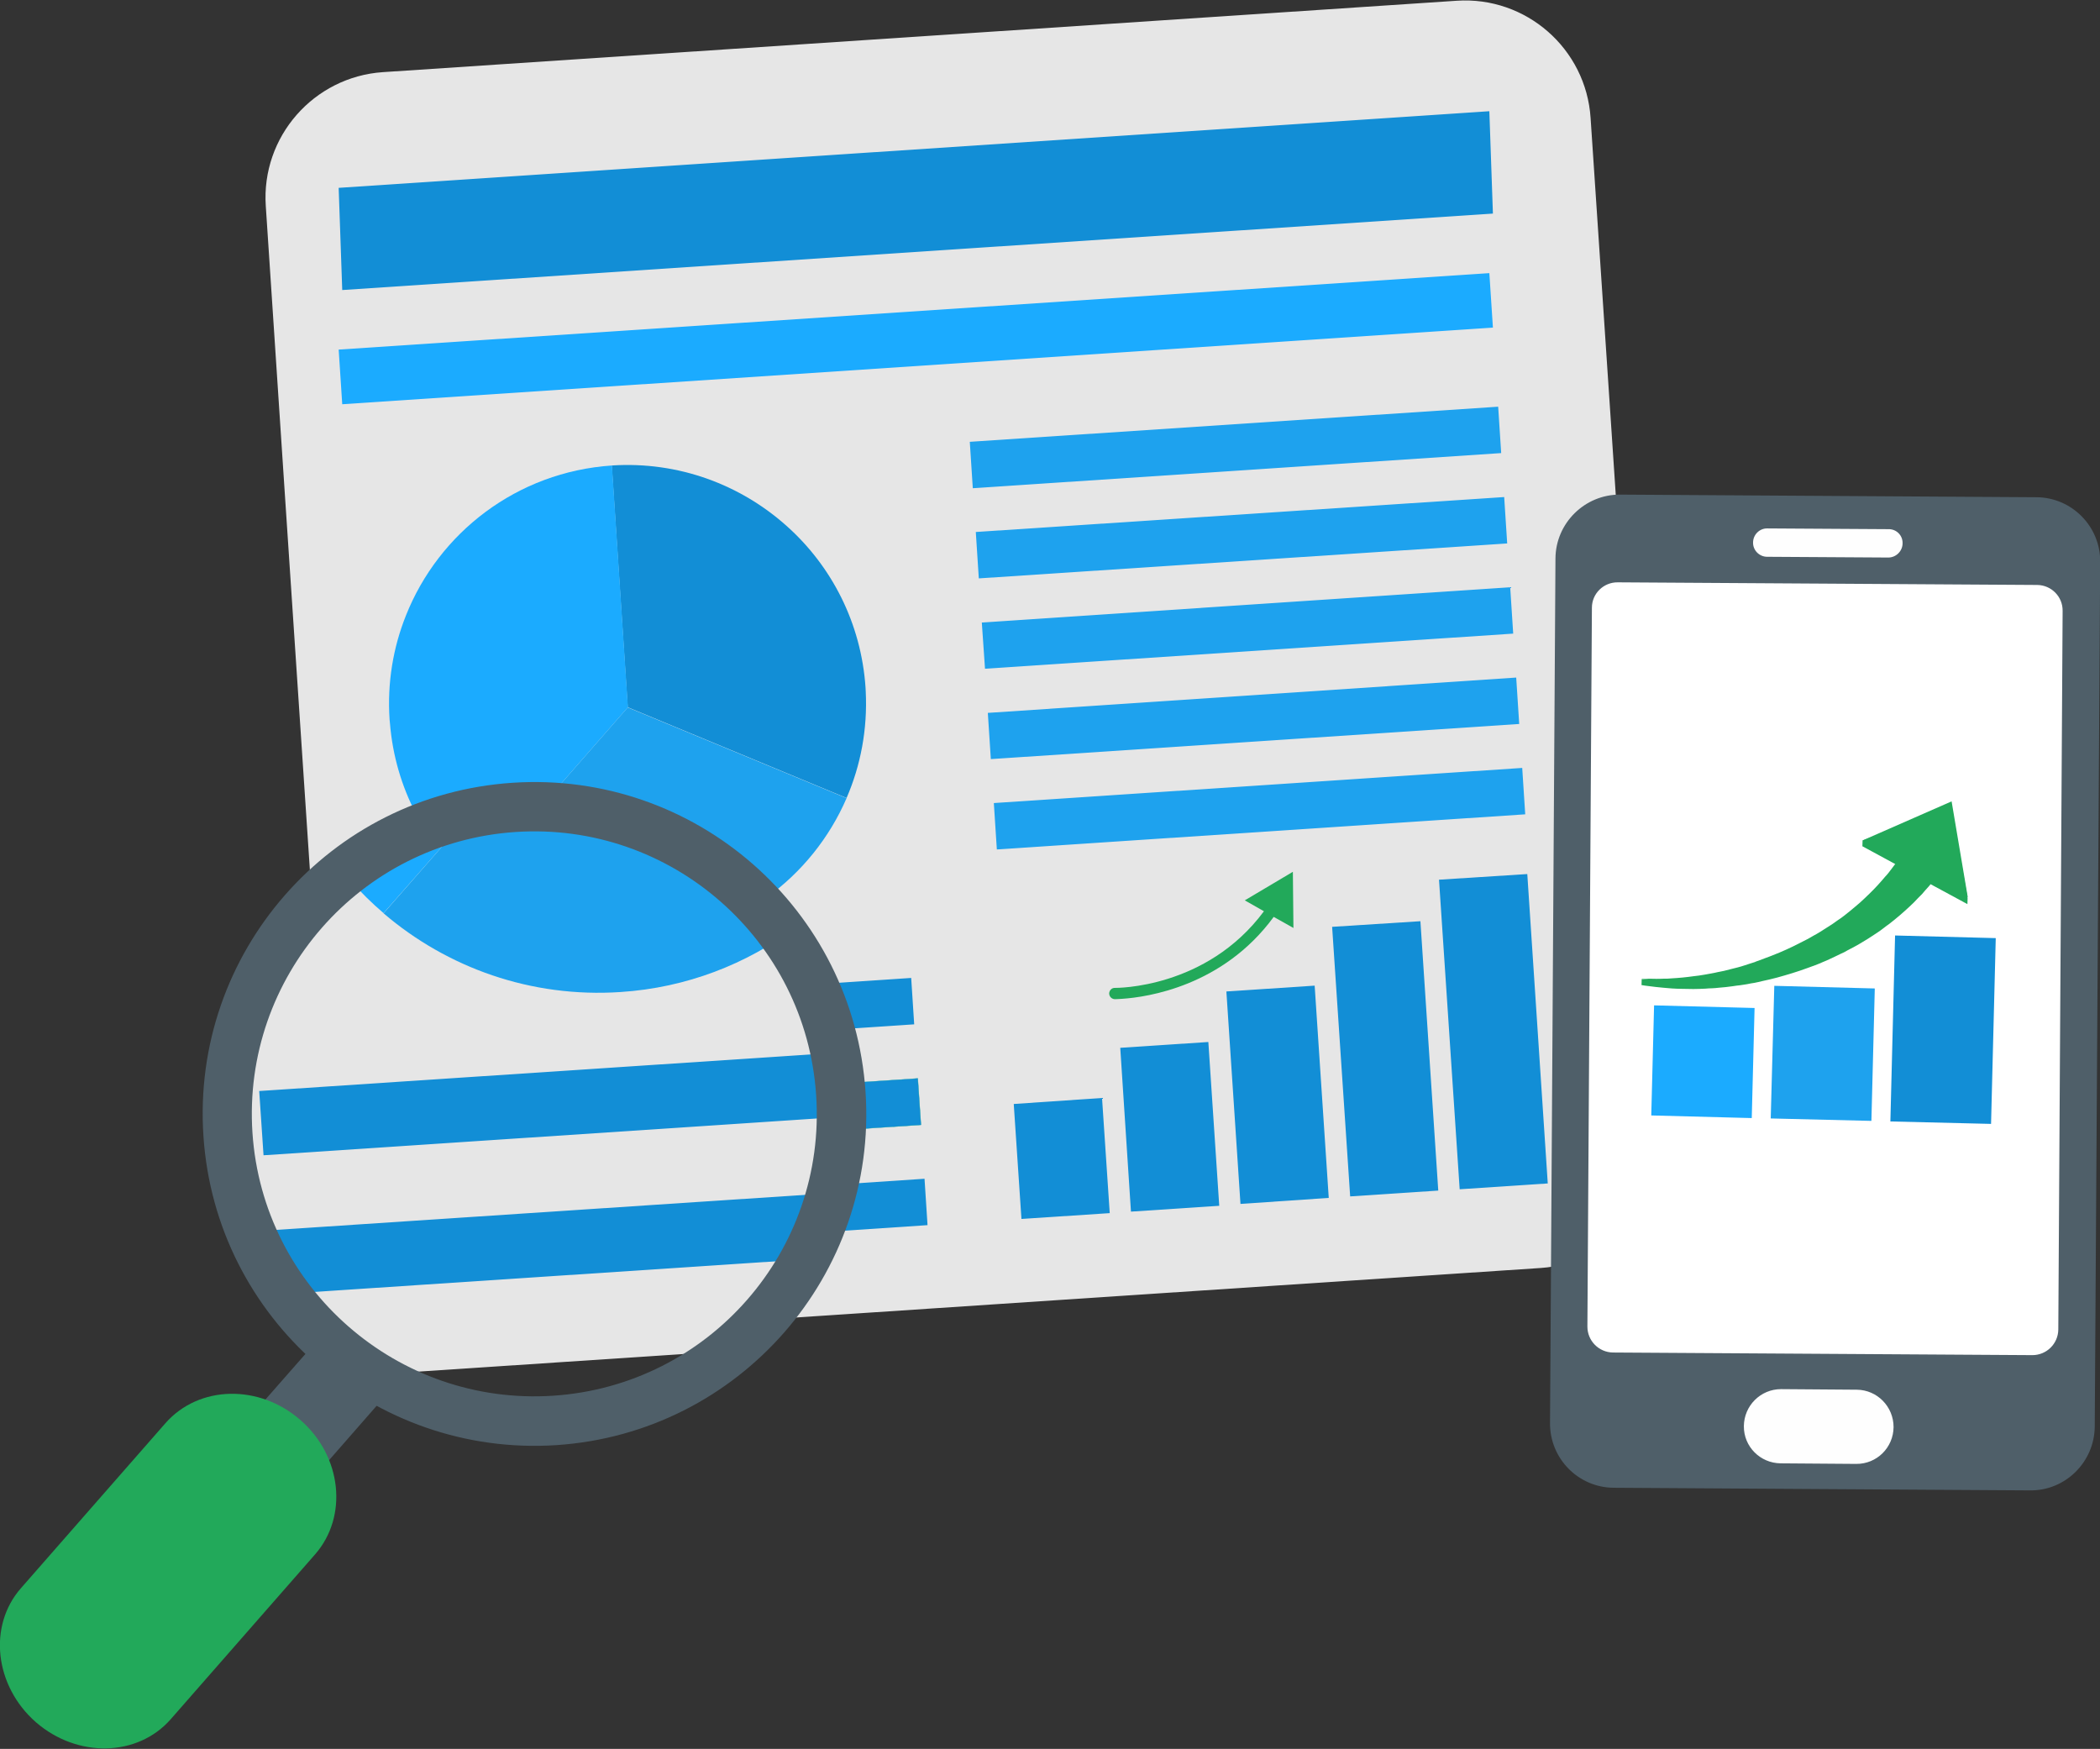 <?xml version="1.0" encoding="UTF-8"?> <svg xmlns="http://www.w3.org/2000/svg" xmlns:xlink="http://www.w3.org/1999/xlink" version="1.1" id="Слой_1" x="0px" y="0px" viewBox="0 0 1118 931" style="enable-background:new 0 0 1118 931;" xml:space="preserve"><rect x="0" y="0" width="1118" height="931" fill="#333333" stroke="none"/> <style type="text/css"> .st0{fill:#E6E6E6;} .st1{fill:#1babff;} .st2{fill:#128ED6;} .st3{fill:#22A95A;} .st4{fill:#1ea2ee;} .st5{fill:#128ED6;stroke:#019CA0;stroke-width:0.17;stroke-miterlimit:10;} .st6{fill:#4F5F69;} .st7{fill:#FFFFFF;} .st8{fill:#FEFEFE;} </style> <path class="st0" d="M775.5,0.4l-571.6,38c-36.9,2.5-64.9,34.4-62.4,71.3l10.1,152.6l15.7,235.7l10.1,152.6 c2.5,36.9,34.4,64.9,71.3,62.4l571.6-38c36.9-2.5,64.9-34.4,62.4-71.3L872.7,451L857,215.4L846.8,62.8 C844.4,25.9,812.4-2.1,775.5,0.4z"></path> <polygon class="st1" points="794.8,174.4 182.2,215.2 180.3,186.1 792.9,145.4 "></polygon> <polygon class="st2" points="590.8,645.8 543.8,648.9 539.7,587.7 586.7,584.5 "></polygon> <polygon class="st2" points="649.1,641.9 602.1,645 596.4,557.8 643.3,554.7 "></polygon> <polygon class="st2" points="707.4,637.7 660.4,640.9 652.9,527.8 699.9,524.7 "></polygon> <polygon class="st2" points="765.7,633.8 718.8,636.9 709.2,493.4 756.2,490.4 "></polygon> <polygon class="st2" points="824,630 777.1,633.1 766.1,468.3 813.1,465.3 "></polygon> <path class="st3" d="M688.3,464.1l-25.6,15.2l10.2,5.8c-30.7,41.4-78.9,40.8-79.3,40.8c-1.7-0.1-3,1.3-3.1,2.9c0,1.7,1.3,3,2.9,3.1 c0.1,0,1.6,0,4.2-0.2c13.1-0.9,53.4-6.6,80.5-43.6l10.5,5.9L688.3,464.1L688.3,464.1z"></path> <polygon class="st4" points="805.6,337.3 524.4,356 522.7,331.4 804,312.6 "></polygon> <polygon class="st4" points="802.4,289.3 521.1,307.9 519.5,283.2 800.8,264.6 "></polygon> <polygon class="st4" points="799.2,241.2 517.9,259.9 516.3,235.2 797.6,216.5 "></polygon> <polygon class="st4" points="808.8,385.4 527.5,404.1 525.9,379.5 807.2,360.7 "></polygon> <polygon class="st4" points="812,433.5 530.7,452.2 529.1,427.5 810.4,408.8 "></polygon> <polygon class="st2" points="486.7,545.3 205.4,564 203.8,539.3 485.1,520.6 "></polygon> <polygon class="st5" points="490.3,598.8 209,617.4 207.3,592.8 488.6,574.1 "></polygon> <polygon class="st2" points="493.8,652.2 212.6,670.9 210.9,646.2 492.2,627.5 "></polygon> <path class="st2" d="M418.8,280c-24.6-22-57.6-34.5-93.1-32.2l8.5,128.7l116.5,48.3c7.5-17.3,11.2-36.6,10.2-56.7l-0.1-2 C458.5,331.7,442.7,301.3,418.8,280L418.8,280z"></path> <path class="st4" d="M334.2,376.6L334.2,376.6l-82.7,94.5c24.3,20.8,56.5,32.5,91,30.2c49.2-3.2,89.9-34.1,108.2-76.4L334.2,376.6 L334.2,376.6z"></path> <path class="st1" d="M216.1,327.7c-6.8,17-10,35.8-8.7,55.3l0.2,2c2.8,34.7,19.4,65,44,86l82.7-94.5l-8.5-128.7 C275.2,251.2,233.6,283.6,216.1,327.7z"></path> <path class="st0" d="M190.6,730c1,0.7,2.1,1.4,3.1,2.1l192.8-12.8c20.9-20.1,40.8-41.2,51.5-67.3c-1.6-9.6,1.3-20.1,3.6-30.1 c3.8-16.8,6.7-32.3,0.7-49c-5.6-15.4-11.5-29.9-13.6-46.3c-1.2-9.3-0.7-16.8,0.9-24.5c-8.5-14-19.7-26-34.2-34.9 c-28.2-17.2-64.7-29.4-98-27.6c-23.3,1.3-48,5.6-72.3,5.9c-1.1,0.6-2.2,1.3-3.4,1.8c-37,17.6-72.2,51.7-93.2,91.5 c-3.8,14.2-10.1,27.2-11.2,42.2c-0.6,9.3-0.7,18.8-0.5,28.2c10.4,35.3,24.8,70.7,46.8,100.1C172.3,716.8,181.5,723.5,190.6,730z"></path> <path class="st2" d="M442.3,573c-1.5-4.1-3-8.1-4.4-12.1l-299.9,19.9l2.3,34.2l305.4-20.3C445.8,587.6,444.9,580.4,442.3,573 L442.3,573z"></path> <path class="st2" d="M438.7,635.4L142.9,655l1.6,24.2c1.8,3.3,3.6,6.5,5.5,9.7l278.7-18.5c3.6-5.9,6.7-12,9.4-18.4 C437.1,646.7,437.7,641,438.7,635.4L438.7,635.4z"></path> <path class="st4" d="M395.4,467.3c-28.2-17.2-64.7-29.4-98-27.6c-18.5,1-37.8,4-57.1,5.3l-36.1,41.2c33.8,28.9,78.4,45.1,126.2,41.9 c35.2-2.3,67.1-14.9,93.4-34.5C416.2,483.3,406.9,474.3,395.4,467.3L395.4,467.3z"></path> <path class="st1" d="M240.3,445c-5.1,0.3-10.1,0.6-15.2,0.6c-1.1,0.6-2.2,1.3-3.4,1.8c-11.9,5.6-23.6,13.1-34.7,21.8 c5.3,6,11.1,11.7,17.2,16.9L240.3,445L240.3,445z"></path> <path class="st6" d="M183.8,717.4c-3.5-2.6-6.9-5.9-9.9-9.5l-36,41c-8.5,9.7-7.5,24.5,2.2,33c9.7,8.5,24.5,7.5,33-2.2l40.6-46.4 C203.1,729.3,193.2,724.4,183.8,717.4z"></path> <path class="st3" d="M88.1,757.6l-76.9,87.8c-17.7,20.1-14.1,52.1,7.9,71.4c22.1,19.2,54.2,18.5,71.8-1.6l76.9-87.8 c17.6-20.2,14.2-52.2-7.8-71.4C138,736.7,105.9,737.4,88.1,757.6L88.1,757.6z"></path> <path class="st6" d="M294.5,743c-82.8,5.5-154.6-57.2-160.1-140c-5.5-82.9,57.3-154.6,140.1-160.1c82.8-5.5,154.5,57.3,160,140.1 C440.1,665.9,377.4,737.5,294.5,743z M272.9,416.7c-97.4,6.4-171.1,90.6-164.6,188c6.4,97.3,90.7,171,188,164.6 c97.3-6.5,171-90.7,164.5-188C454.3,483.9,370.2,410.3,272.9,416.7L272.9,416.7z"></path> <path class="st6" d="M1115.2,759.5c-0.2,18.8-15.6,34.1-34.4,33.9l-221.7-1.4c-18.8-0.1-34-15.5-33.9-34.4l2.9-460.3 c0.1-18.8,15.6-34.1,34.4-34l221.7,1.4c18.8,0.1,34.1,15.6,33.9,34.4L1115.2,759.5L1115.2,759.5z"></path> <path class="st7" d="M1095.8,707.8c-0.1,7.5-6.2,13.6-13.8,13.6L858.7,720c-7.5-0.1-13.6-6.2-13.6-13.8l2.4-382.7 c0-7.5,6.2-13.6,13.8-13.5l223.3,1.4c7.5,0.1,13.6,6.2,13.5,13.8L1095.8,707.8z"></path> <path class="st8" d="M1008.1,759.7c-0.1,10.9-8.9,19.7-19.9,19.6l-40.2-0.3c-10.9-0.1-19.7-8.9-19.6-19.8 c0.1-10.9,8.9-19.7,19.8-19.7l40.3,0.3C999.4,739.9,1008.1,748.8,1008.1,759.7L1008.1,759.7z"></path> <path class="st8" d="M1012.9,289.2c0,4.2-3.5,7.6-7.6,7.6l-64.5-0.4c-4.2,0-7.6-3.5-7.5-7.6c0-4.2,3.5-7.6,7.6-7.5l64.5,0.4 C1009.6,281.6,1013,285,1012.9,289.2z"></path> <path class="st3" d="M1038.9,429.8l-47.3,17.6l-0.1,3.1l19,10.3l-0.5,0.7l-1.3,2l-1.6,2c-1,1.4-2.1,2.9-3.4,4.3 c-2.5,3-5.3,6.1-8.5,9.2c-0.8,0.8-1.6,1.6-2.5,2.4l-1.3,1.2l-1.4,1.2c-1.8,1.5-3.6,3.2-5.5,4.7c-1,0.8-2,1.5-3,2.3 c-1,0.8-2,1.5-3.1,2.2c-1,0.7-2.1,1.5-3.1,2.2c-1.1,0.7-2.2,1.4-3.3,2.1c-1.1,0.7-2.2,1.5-3.3,2.1c-1.1,0.6-2.2,1.3-3.4,2 c-2.3,1.4-4.7,2.6-7.1,3.8c-4.8,2.5-9.7,4.7-14.6,6.6l-1.9,0.7l-1.8,0.7c-1.3,0.5-2.5,0.9-3.7,1.4l-0.9,0.3l-0.5,0.2l-0.2,0.1 l-0.1,0.1h-0.1l0,0l-1.9,0.6c-1.3,0.4-2.5,0.8-3.8,1.2l-1.8,0.6l-1.8,0.5c-1.2,0.3-2.4,0.6-3.6,0.9c-2.4,0.7-4.7,1.2-7,1.7 c-1.2,0.2-2.3,0.5-3.4,0.7c-1,0.2-2,0.4-3,0.5l-24.9-0.6l-9.2-0.2l-0.1,3.2c0,0,0.7,0.1,1.9,0.3c1.3,0.2,3.2,0.4,5.6,0.7 c1.2,0.1,2.6,0.3,4,0.4c1.5,0.1,3,0.3,4.7,0.4c1.7,0.1,3.6,0.2,5.4,0.2c1.9,0.1,3.9,0,6,0.1c2.1,0,4.3-0.1,6.5-0.2 c1.2-0.1,2.3-0.2,3.5-0.2s2.4-0.2,3.6-0.3c2.4-0.2,4.9-0.4,7.4-0.8c1.3-0.2,2.6-0.4,3.8-0.5l2-0.3l1.9-0.3c1.3-0.3,2.6-0.5,3.9-0.7 l1.9-0.4l2.1-0.5c1.3-0.3,2.7-0.6,4-0.9l2-0.5l2-0.5c5.4-1.5,10.8-3.1,16.2-5.1c2.7-1,5.4-1.9,8-3.1c1.3-0.5,2.6-1.1,3.9-1.7 c1.3-0.6,2.6-1.2,3.8-1.8c1.3-0.6,2.6-1.3,3.8-1.8c1.2-0.7,2.5-1.4,3.7-2c1.3-0.7,2.5-1.3,3.7-2s2.4-1.4,3.5-2.1 c2.4-1.4,4.5-2.9,6.7-4.3l1.6-1.1l1.6-1.2c1-0.8,2.1-1.6,3.1-2.3c4-3.1,7.6-6.2,10.9-9.3c1.7-1.5,3.1-3,4.5-4.5l2.1-2.1l1.8-2.1 l1.8-2l1-1.2l19.6,10.6l0.1-3.2L1038.9,429.8L1038.9,429.8z"></path> <polygon class="st1" points="932.6,595.2 879.1,593.8 880.6,535.2 934.1,536.6 "></polygon> <polygon class="st4" points="996.3,596.7 942.7,595.4 944.6,524.8 998.1,526.2 "></polygon> <polygon class="st2" points="1060,598.3 1006.4,597 1008.9,498 1062.5,499.4 "></polygon> <path class="st3" d="M1047.6,477.6l-8.6-51l-47.4,20.8l19,10.2l-0.5,0.7l-1.4,2l-1.5,2c-1.1,1.4-2.1,2.9-3.5,4.3 c-2.5,3-5.3,6.1-8.5,9.2c-0.8,0.8-1.7,1.6-2.5,2.4l-1.3,1.2l-1.3,1.2c-1.8,1.5-3.6,3.1-5.6,4.7c-0.9,0.7-1.9,1.5-2.9,2.3 c-1,0.8-2,1.5-3.1,2.2c-1,0.7-2.1,1.5-3.1,2.2c-1.1,0.7-2.2,1.4-3.3,2.1c-1.1,0.7-2.2,1.4-3.3,2.1c-1.2,0.7-2.3,1.4-3.5,2 c-2.3,1.4-4.7,2.6-7.1,3.8c-4.8,2.5-9.7,4.7-14.6,6.6l-1.8,0.7l-1.9,0.7c-1.2,0.5-2.5,0.9-3.7,1.4l-0.9,0.3l-0.5,0.2l-0.3,0.1 l-0.1,0.1h-0.1h0.1l-1.9,0.6c-1.3,0.4-2.5,0.8-3.7,1.2l-1.9,0.6l-1.8,0.5c-1.2,0.3-2.4,0.6-3.6,0.9c-2.4,0.7-4.8,1.2-7,1.6 c-1.2,0.3-2.3,0.5-3.4,0.7c-1.2,0.2-2.2,0.4-3.3,0.6c-2.2,0.4-4.3,0.7-6.3,0.9c-2,0.3-4,0.5-5.9,0.7c-1.9,0.2-3.7,0.3-5.3,0.4 c-1.7,0.2-3.2,0.2-4.7,0.2c-1.5,0.1-2.8,0.1-4,0.1c-2.4,0-4.3-0.1-5.6-0.1c-1.3-0.1-2-0.1-2-0.1s0.7,0.1,2,0.3 c1.3,0.2,3.2,0.4,5.6,0.7c1.2,0.1,2.6,0.2,4,0.4c1.5,0.1,3.1,0.3,4.8,0.4c1.7,0.1,3.5,0.1,5.4,0.2c1.9,0.1,3.9,0,6,0 c2.1,0.1,4.3-0.1,6.6-0.2c1.1-0.1,2.2-0.1,3.5-0.2c1.2-0.1,2.4-0.2,3.5-0.3c2.4-0.2,4.9-0.4,7.4-0.8c1.3-0.2,2.6-0.3,3.9-0.5 l1.9-0.3l1.9-0.4c1.3-0.2,2.6-0.5,3.8-0.7l2-0.4l2-0.5c1.4-0.3,2.7-0.6,4-0.9l2-0.5l2-0.5c5.4-1.5,10.8-3.1,16.2-5.1 c2.7-1,5.3-2,7.9-3.1c1.3-0.6,2.6-1.2,3.9-1.7c1.3-0.6,2.6-1.3,3.9-1.8c1.3-0.6,2.5-1.3,3.8-1.9c1.3-0.6,2.5-1.3,3.7-2 c1.2-0.7,2.5-1.3,3.7-2c1.2-0.7,2.4-1.5,3.5-2.1c2.4-1.4,4.5-2.9,6.7-4.3l1.6-1.2l1.6-1.1c1-0.8,2-1.6,3-2.3c4-3.1,7.7-6.2,10.9-9.3 c1.6-1.5,3.1-3,4.5-4.5l2.1-2.1l1.9-2.1l1.7-2l1-1.2L1047.6,477.6L1047.6,477.6z"></path> <polygon class="st2" points="794.8,113.7 182.2,154.4 180.3,100 792.9,59.2 "></polygon> </svg> 
